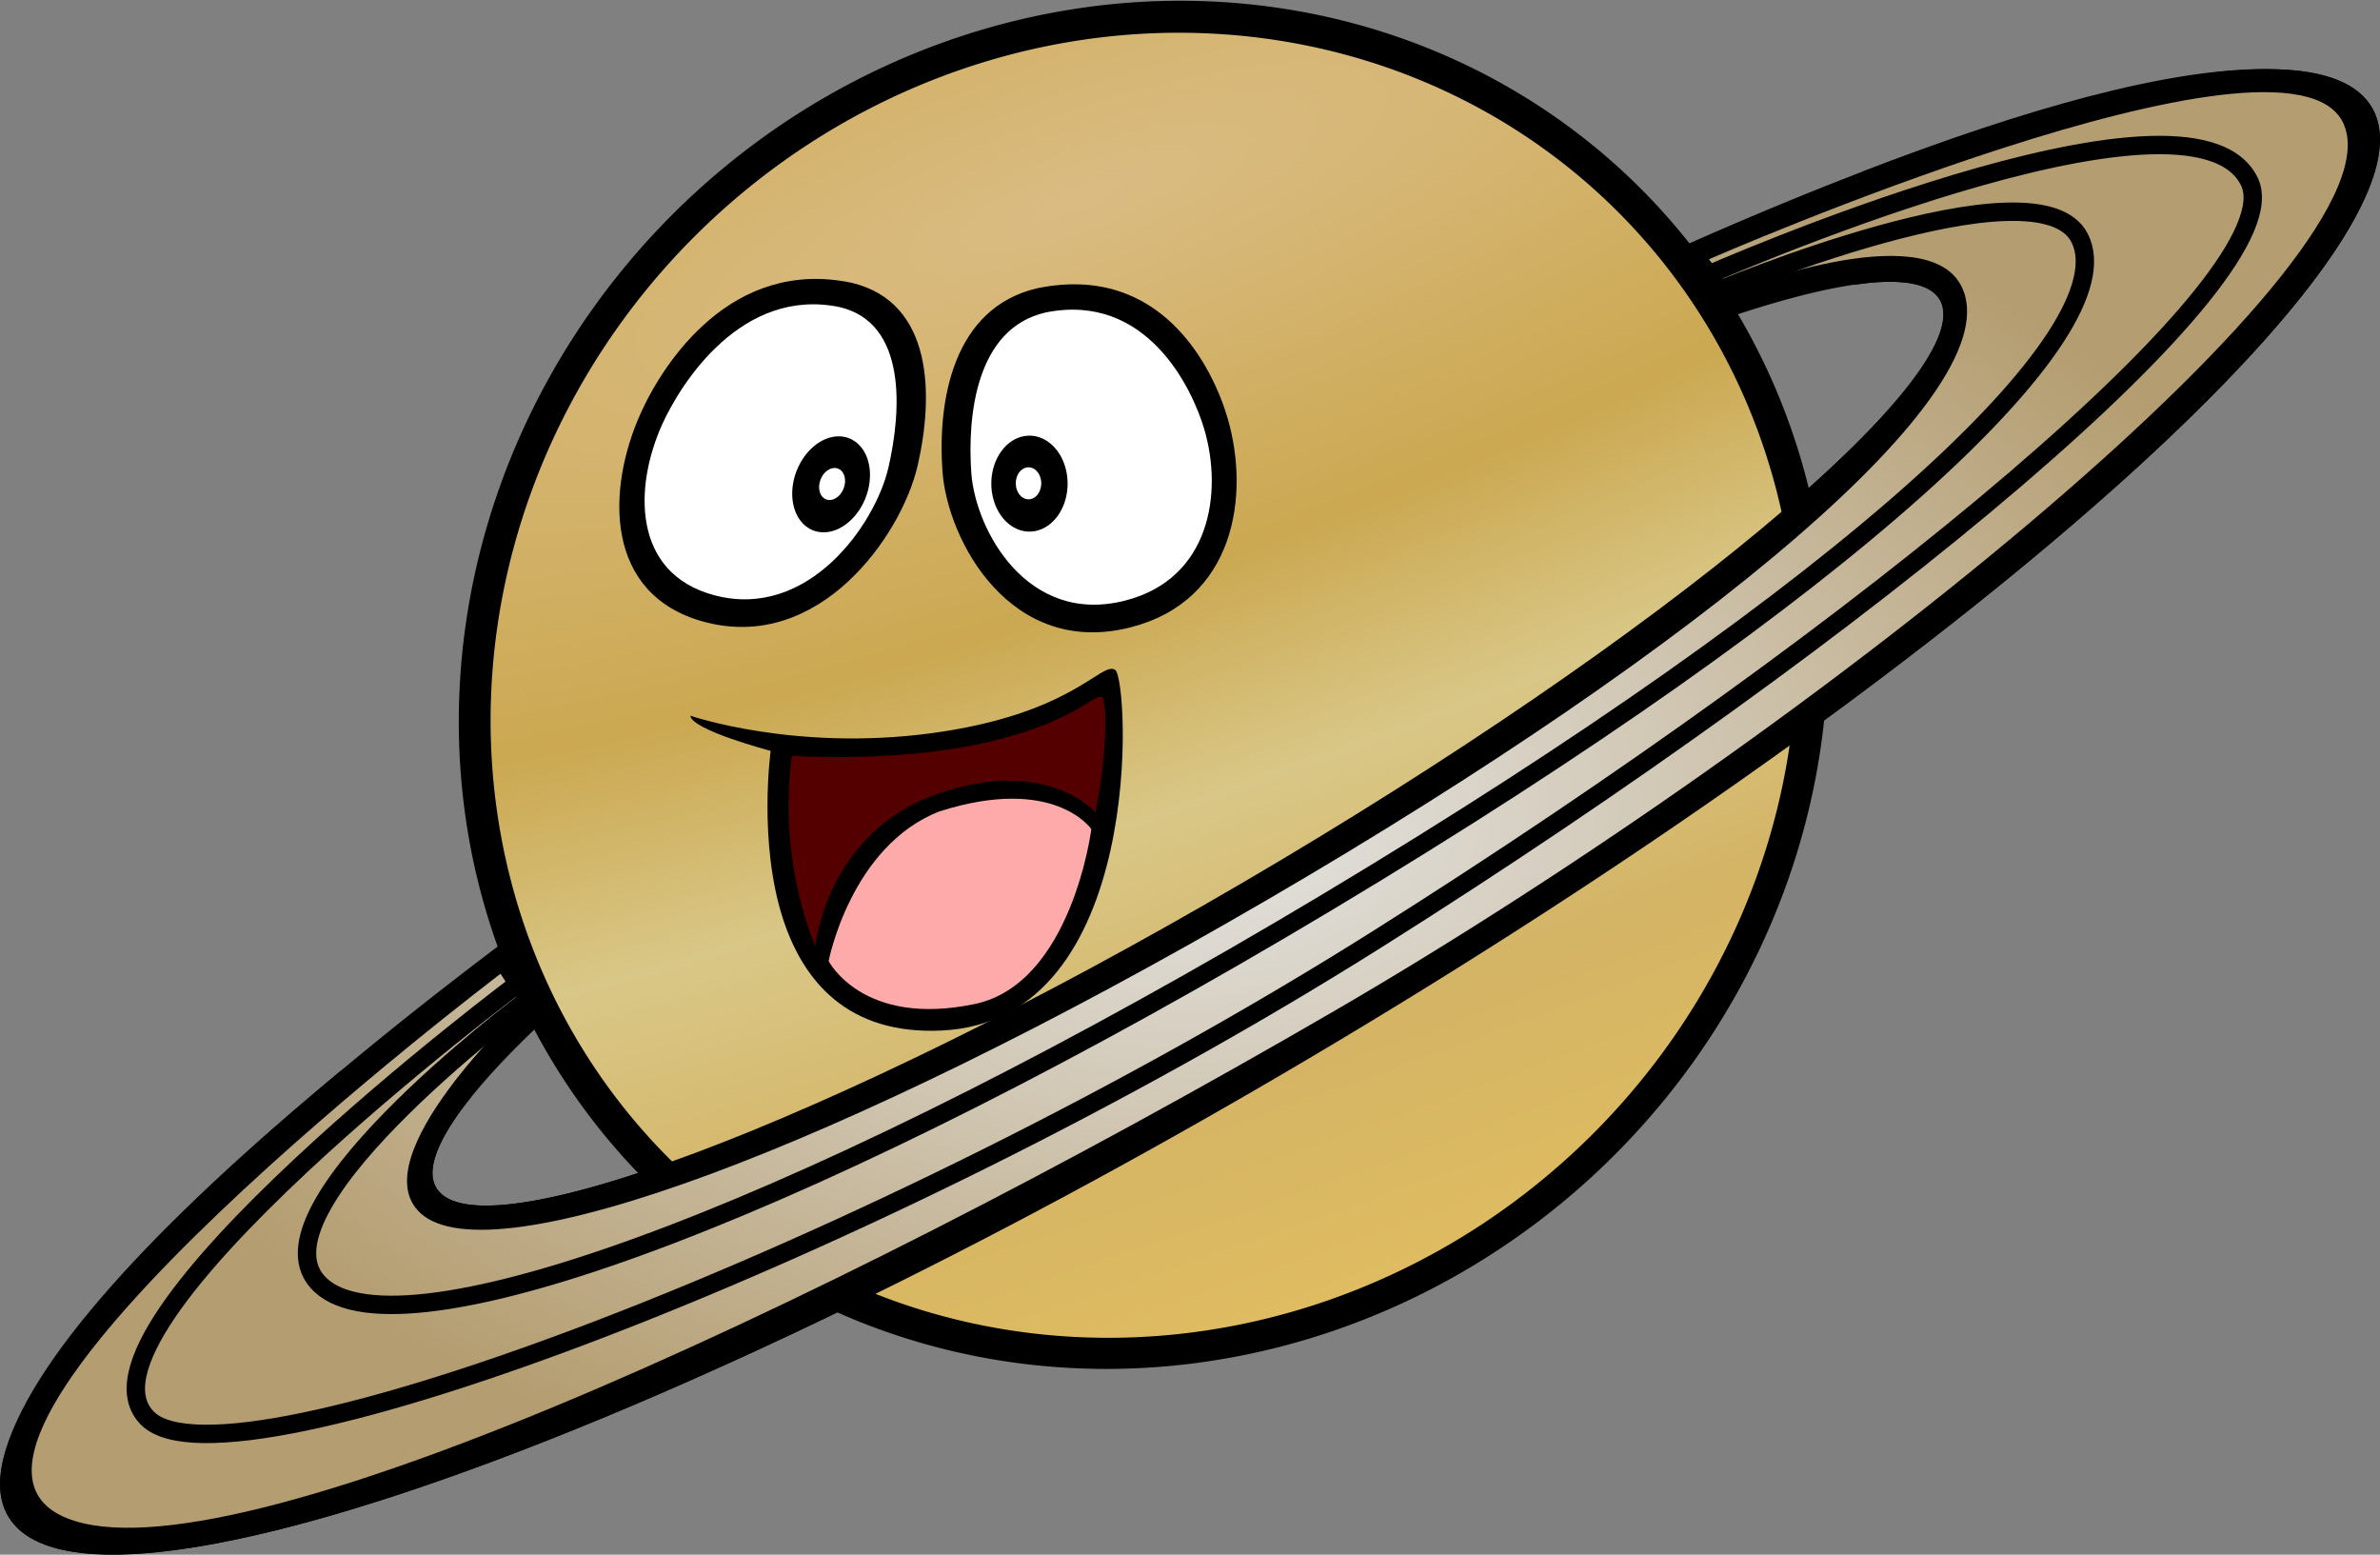 <?xml version="1.0" encoding="UTF-8" standalone="no"?>
<!-- Created with Inkscape (http://www.inkscape.org/) -->

<svg
   width="148.205mm"
   height="96.789mm"
   viewBox="0 0 148.205 96.789"
   version="1.1"
   id="svg1"
   xml:space="preserve"
   inkscape:version="1.3.2 (091e20e, 2023-11-25, custom)"
   sodipodi:docname="saturn.svg"
   xmlns:inkscape="http://www.inkscape.org/namespaces/inkscape"
   xmlns:sodipodi="http://sodipodi.sourceforge.net/DTD/sodipodi-0.dtd"
   xmlns:xlink="http://www.w3.org/1999/xlink"
   xmlns="http://www.w3.org/2000/svg"
   xmlns:svg="http://www.w3.org/2000/svg"><rect x="0" y="0" width="148.205" height="96.789" fill="#808080" stroke="none"/><sodipodi:namedview
     id="namedview1"
     pagecolor="#ffffff"
     bordercolor="#000000"
     borderopacity="0.25"
     inkscape:showpageshadow="2"
     inkscape:pageopacity="0.0"
     inkscape:pagecheckerboard="0"
     inkscape:deskcolor="#d1d1d1"
     inkscape:document-units="mm"
     inkscape:zoom="1"
     inkscape:cx="331.5"
     inkscape:cy="637.5"
     inkscape:window-width="1920"
     inkscape:window-height="1009"
     inkscape:window-x="-8"
     inkscape:window-y="-8"
     inkscape:window-maximized="1"
     inkscape:current-layer="layer1" /><defs
     id="defs1"><linearGradient
       id="linearGradient1647"
       inkscape:collect="always"><stop
         style="stop-color:#e6e6e6;stop-opacity:1;"
         offset="0"
         id="stop1647" /><stop
         style="stop-color:#b49d70;stop-opacity:1;"
         offset="1"
         id="stop1648" /></linearGradient><linearGradient
       id="linearGradient1617"
       inkscape:collect="always"><stop
         style="stop-color:#dabc83;stop-opacity:1;"
         offset="0"
         id="stop1620" /><stop
         style="stop-color:#cba851;stop-opacity:1;"
         offset="0.341"
         id="stop1619" /><stop
         style="stop-color:#d9c787;stop-opacity:1;"
         offset="0.54"
         id="stop1617" /><stop
         style="stop-color:#d4b465;stop-opacity:1;"
         offset="0.771"
         id="stop1621" /><stop
         style="stop-color:#dfbc61;stop-opacity:1;"
         offset="1"
         id="stop1618" /></linearGradient><radialGradient
       inkscape:collect="always"
       xlink:href="#linearGradient1617"
       id="radialGradient1618"
       cx="81.874"
       cy="125.152"
       fx="81.874"
       fy="125.152"
       r="38.231"
       gradientTransform="matrix(6.395,-1.992,-0.416,2.104,-372.147,17.373)"
       gradientUnits="userSpaceOnUse" /><radialGradient
       inkscape:collect="always"
       xlink:href="#linearGradient1647"
       id="radialGradient1648"
       cx="84.03"
       cy="165.449"
       fx="84.03"
       fy="165.449"
       r="56.663"
       gradientTransform="matrix(1.273,0,0,0.789,-7.038,25.032)"
       gradientUnits="userSpaceOnUse" /></defs><g
     inkscape:label="Layer 1"
     inkscape:groupmode="layer"
     id="layer1"
     transform="translate(-25.815,-105.09)"><path
       id="path1633"
       style="display:inline;fill:#000000;fill-opacity:1;stroke-width:11.242;stroke-linecap:round;paint-order:stroke fill markers"
       d="m 168.423,109.449 a 16.982,85.668 59.193 0 0 -79.516,32.986 16.982,85.668 59.193 0 0 -62.258,57.508 16.982,85.668 59.193 0 0 84.281,-31.116 16.982,85.668 59.193 0 0 62.258,-57.508 16.982,85.668 59.193 0 0 -4.764,-1.87 z m -25.579,13.202 a 9.185,54.363 59.432 0 1 3.284,0.583 9.185,54.363 59.432 0 1 -38.242,34.01 9.185,54.363 59.432 0 1 -54.435,22.296 9.185,54.363 59.432 0 1 38.242,-34.01 9.185,54.363 59.432 0 1 51.151,-22.88 z" /><path
       id="path1"
       style="display:inline;stroke-width:10.028;stroke-linecap:round;paint-order:stroke fill markers"
       transform="matrix(1,0,-0.054,0.999,0,0)"
       d="m 147.568,147.873 a 42.568,42.63 0 0 1 -42.568,42.63 42.568,42.63 0 0 1 -42.568,-42.63 42.568,42.63 0 0 1 42.568,-42.63 42.568,42.63 0 0 1 42.568,42.63 z" /><path
       id="ellipse1"
       style="display:inline;fill:url(#radialGradient1618);stroke-width:9.566;stroke-linecap:round;paint-order:stroke fill markers"
       transform="matrix(1,0,-0.054,0.999,0,0)"
       d="m 145.619,147.9 a 40.604,40.664 0 0 1 -40.604,40.664 40.604,40.664 0 0 1 -40.604,-40.664 40.604,40.664 0 0 1 40.604,-40.664 40.604,40.664 0 0 1 40.604,40.664 z" /><path
       style="display:inline;fill:#000000;stroke-width:11.174;stroke-linecap:round;paint-order:stroke fill markers"
       d="m 78.84,122.694 c -7.447,-1.562 -11.688,4.935 -13.114,8.09 -2.171,4.802 -2.277,11.352 3.945,13.021 7.169,1.923 12.283,-5.381 13.284,-9.719 1,-4.338 0.999,-10.177 -4.114,-11.392 z"
       id="path1621"
       sodipodi:nodetypes="csssc" /><path
       style="display:inline;fill:#ffffff;stroke-width:9.134;stroke-linecap:round;paint-order:stroke fill markers"
       d="m 78.113,124.211 c -6.087,-1.276 -9.892,4.709 -11.058,7.288 -1.774,3.925 -1.861,9.279 3.224,10.644 5.86,1.572 10.041,-4.399 10.859,-7.944 0.818,-3.546 1.154,-8.994 -3.025,-9.987 z"
       id="path1622"
       sodipodi:nodetypes="csssc" /><path
       style="display:inline;fill:#000000;stroke-width:11.174;stroke-linecap:round;paint-order:stroke fill markers"
       d="m 90.434,123.029 c 7.696,-1.562 10.901,4.935 11.824,8.09 1.405,4.802 0.466,11.352 -6.022,13.021 -7.476,1.923 -11.425,-5.381 -11.734,-9.719 -0.308,-4.338 0.625,-10.177 5.931,-11.392 z"
       id="path1623"
       sodipodi:nodetypes="csssc" /><path
       style="display:inline;fill:#ffffff;stroke-width:9.134;stroke-linecap:round;paint-order:stroke fill markers"
       d="m 90.918,124.545 c 6.291,-1.277 9.141,4.709 9.895,7.288 1.148,3.925 0.381,9.279 -4.922,10.644 -6.111,1.572 -9.339,-4.399 -9.591,-7.944 -0.252,-3.546 0.281,-8.994 4.618,-9.987 z"
       id="path1624"
       sodipodi:nodetypes="csssc" /><path
       id="path1625"
       style="display:inline;stroke-width:11.054;stroke-linecap:round;paint-order:stroke fill markers"
       transform="matrix(1,0,-0.156,0.988,0,0)"
       d="m 101.298,136.885 a 2.375,3.023 0 0 1 -2.375,3.023 2.375,3.023 0 0 1 -2.375,-3.023 2.375,3.023 0 0 1 2.375,-3.023 2.375,3.023 0 0 1 2.375,3.023 z" /><path
       id="ellipse1625"
       style="display:inline;fill:#ffffff;stroke-width:3.688;stroke-linecap:round;paint-order:stroke fill markers"
       transform="matrix(1,0,-0.156,0.988,0,0)"
       d="m 99.773,136.864 a 0.792,1.008 0 0 1 -0.792,1.008 0.792,1.008 0 0 1 -0.792,-1.008 0.792,1.008 0 0 1 0.792,-1.008 0.792,1.008 0 0 1 0.792,1.008 z" /><path
       id="ellipse1626"
       style="display:inline;stroke-width:10.986;stroke-linecap:round;paint-order:stroke fill markers"
       transform="scale(-1,1)"
       d="m -87.546,135.199 a 2.375,2.986 0 0 1 -2.375,2.986 2.375,2.986 0 0 1 -2.375,-2.986 2.375,2.986 0 0 1 2.375,-2.986 2.375,2.986 0 0 1 2.375,2.986 z" /><path
       id="ellipse1627"
       style="display:inline;fill:#ffffff;stroke-width:3.665;stroke-linecap:round;paint-order:stroke fill markers"
       transform="scale(-1,1)"
       d="m -89.07,135.179 a 0.792,0.996 0 0 1 -0.792,0.996 0.792,0.996 0 0 1 -0.792,-0.996 0.792,0.996 0 0 1 0.792,-0.996 0.792,0.996 0 0 1 0.792,0.996 z" /><path
       style="display:inline;fill:#000000;stroke-width:10.021;stroke-linecap:round;paint-order:stroke fill markers"
       d="m 68.8,149.646 c 0,0 6.441,2.219 14.917,1.103 8.918,-1.174 10.678,-4.53 11.541,-3.955 0.863,0.575 1.965,21.835 -10.791,22.452 -5.875,0.284 -8.634,-3.095 -9.887,-6.93 -1.56,-4.777 -0.775,-10.478 -0.775,-10.478 0,0 -4.916,-1.297 -5.004,-2.193 z"
       id="path1627"
       sodipodi:nodetypes="csssscc" /><path
       style="display:inline;fill:#550000;stroke-width:9.795;stroke-linecap:round;paint-order:stroke fill markers"
       d="m 75.123,152.145 c 0,0 5.1,0.344 10.011,-0.434 6.933,-1.098 8.803,-3.42 9.275,-3.246 0.234,0.086 0.31,1.356 0.169,3.304 -0.144,1.989 -0.549,3.899 -0.549,3.899 0,0 -3.055,-3.56 -9.913,-1.125 -6.858,2.435 -7.526,9.461 -7.526,9.461 0,0 -2.361,-5.151 -1.466,-11.86 z"
       id="path1628"
       sodipodi:nodetypes="cssscscc" /><path
       style="fill:#ffaaaa;stroke-width:9.499;stroke-linecap:round;paint-order:stroke fill markers"
       d="m 84.317,155.604 c -5.521,2.147 -6.902,9.316 -6.902,9.316 0,0 2.114,4.149 9.109,2.672 6.033,-1.274 7.249,-10.885 7.249,-10.885 0,0 -2.299,-3.386 -9.456,-1.103 z"
       id="path1629"
       sodipodi:nodetypes="ccscc" /><path
       id="path1634"
       style="fill:#000000;fill-opacity:1;stroke-width:11.242;stroke-linecap:round;paint-order:stroke fill markers"
       d="m 166.987,109.39 c -6.085,-0.044 -14.93,2.405 -25.232,6.398 l -0.48,7.031 c 0.548,-0.076 1.081,-0.14 1.57,-0.167 1.528,-0.085 2.631,0.111 3.284,0.583 4.472,3.234 -12.65,18.461 -38.242,34.01 -25.592,15.549 -49.964,25.531 -54.435,22.296 -0.966,-0.699 -0.924,-1.957 -0.007,-3.657 0.248,-0.46 0.55,-0.943 0.902,-1.446 0.239,-0.342 0.531,-0.704 0.815,-1.063 l -8.119,-1.629 c -11.504,9.496 -19.495,18.095 -21.004,24.082 -0.428,1.7 -0.245,3.09 0.61,4.115 6.081,7.288 43.815,-6.643 84.281,-31.116 40.466,-24.473 68.34,-50.22 62.258,-57.508 -0.888,-1.064 -2.488,-1.692 -4.764,-1.87 -0.46,-0.036 -0.939,-0.056 -1.436,-0.059 z"
       sodipodi:nodetypes="sccccscssccscscss" /><path
       style="fill:url(#radialGradient1648);stroke-width:10.021;stroke-linecap:round;paint-order:stroke fill markers"
       d="m 56.985,165.715 1.326,2.062 c 0,0 -10.09,9.427 -6.297,12.852 4.418,3.989 25.961,-3.94 52.77,-19.554 26.808,-15.614 46.479,-31.709 43.158,-38.187 -2.246,-4.382 -14.251,0.331 -14.251,0.331 l -1.455,-1.989 c 0,0 35.981,-15.729 39.482,-8.506 3.94,8.128 -32.388,37.628 -62.795,55.293 -32.809,19.06 -70.187,36.154 -79.403,31.376 -10.122,-5.247 27.465,-33.679 27.465,-33.679 z"
       id="path1644"
       sodipodi:nodetypes="ccsssccsssc" /><path
       style="fill:none;fill-opacity:1;stroke:#000000;stroke-width:1.145;stroke-linecap:round;stroke-dasharray:none;stroke-opacity:1;paint-order:stroke fill markers"
       d="m 58.579,167.404 c 0,0 -18.26,13.618 -12.536,17.911 5.724,4.293 31.14,-5.328 62.396,-24.045 32.685,-19.573 49.782,-35.505 46.888,-41.34 -2.567,-5.177 -22.9,3.406 -22.9,3.406"
       id="path1645"
       sodipodi:nodetypes="csssc" /><path
       style="fill:none;fill-opacity:1;stroke:#000000;stroke-width:1.145;stroke-linecap:round;stroke-dasharray:none;stroke-opacity:1;paint-order:stroke fill markers"
       d="m 58.222,166.213 c 0,0 -28.877,21.581 -23.212,27.184 5.087,5.032 45.626,-10.365 76.46,-29.77 30.833,-19.405 57.251,-41.366 54.417,-47.23 -3.62,-7.492 -33.908,5.886 -33.908,5.886"
       id="path1647"
       sodipodi:nodetypes="csssc" /></g></svg>
